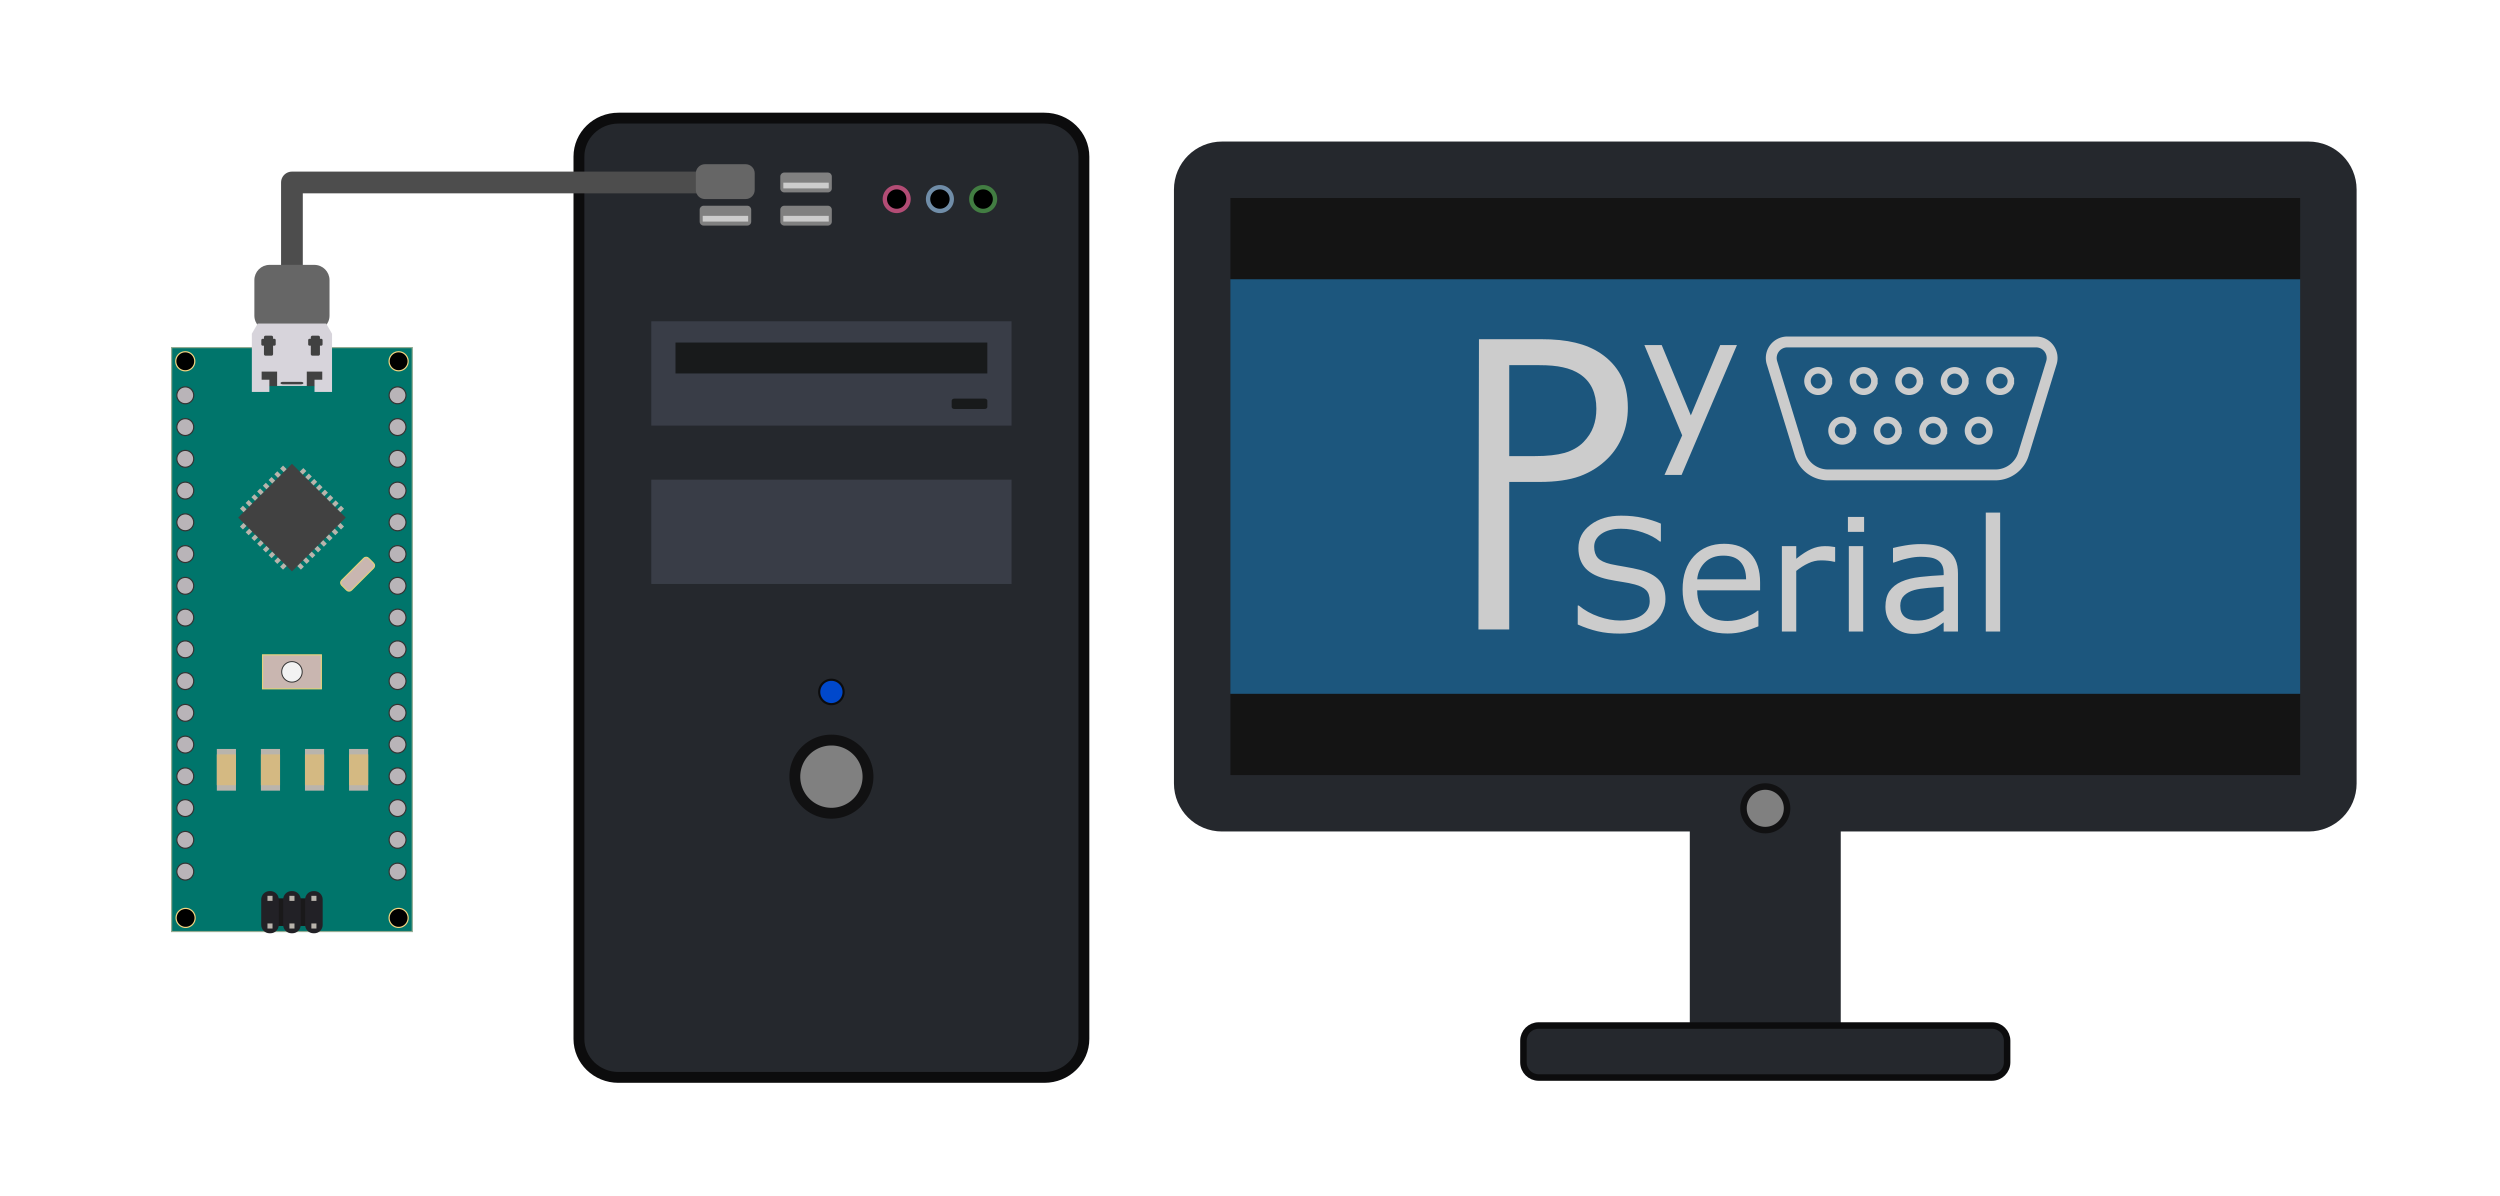 <?xml version="1.0" encoding="UTF-8"?>
<svg version="1.1" viewBox="0 0 1150 550" xmlns="http://www.w3.org/2000/svg">
  <title>PySerial I/O</title>
  <path d="m777.31 369.5h69.433v114.19h-69.433z" style="fill:#25282d;stroke-linejoin:round;stroke-width:23.933"/>
  <path d="m707.8 471.74h208.46c3.885 0 7.013 3.128 7.013 7.013v9.896c0 3.885-3.128 7.013-7.013 7.013h-208.46c-3.885 0-7.013-3.128-7.013-7.013v-9.896c0-3.885 3.128-7.013 7.013-7.013z" style="fill:#25282d;stroke-linejoin:round;stroke-width:3;stroke:#0c0c0d"/>
  <path d="m562.11 78.099h499.84c5.045 0 9.106 2.7 9.106 6.053v279.3c0 3.353-4.061 6.053-9.106 6.053h-499.84c-5.045 0-9.106-2.7-9.106-6.053v-279.3c0-3.353 4.061-6.053 9.106-6.053z" style="fill:#141414"/>
  <path d="m552.23 128.46h519.61v190.69h-519.61z" style="fill:#1c567d;stroke-width:3"/>
  <path d="m562.11 78.099h499.84c5.045 0 9.106 4.061 9.106 9.106v273.19c0 5.045-4.061 9.106-9.106 9.106h-499.84c-5.045 0-9.106-4.061-9.106-9.106v-273.19c0-5.045 4.061-9.106 9.106-9.106z" style="fill:none;stroke-linejoin:round;stroke-width:25.972;stroke:#25282d"/>
  <path d="m822.05 371.83a10.022 10.022 0 0 1-10.022 10.022 10.022 10.022 0 0 1-10.022-10.022 10.022 10.022 0 0 1 10.022-10.022 10.022 10.022 0 0 1 10.022 10.022z" style="fill:#808080;stroke-linejoin:round;stroke-width:3;stroke:#111112"/>
  <path d="m284.52 54.341h195.86c10.09 0 18.213 7.903 18.213 17.72v405.82c0 9.817-8.123 17.72-18.213 17.72h-195.86c-10.09 0-18.213-7.903-18.213-17.72v-405.82c0-9.817 8.123-17.72 18.213-17.72z" style="fill:#25282d;stroke-linejoin:round;stroke-width:5;stroke:#0c0c0d"/>
  <path d="m299.59 220.65h165.72v47.97h-165.72zm0-72.851h165.72v47.97h-165.72z" style="fill:#393d47;stroke-linejoin:round;stroke-width:25.972"/>
  <path d="m399.28 357.26a16.83 16.83 0 0 1-16.83 16.83 16.83 16.83 0 0 1-16.83-16.83 16.83 16.83 0 0 1 16.83-16.83 16.83 16.83 0 0 1 16.83 16.83z" style="fill:#808080;stroke-linejoin:round;stroke-width:5;stroke:#111112"/>
  <path d="m360.75 94.637h20.067c1.009 0 1.821 0.812 1.821 1.821v5.493c0 1.009-0.812 1.821-1.821 1.821h-20.067c-1.009 0-1.821-0.812-1.821-1.821v-5.493c0-1.009 0.812-1.821 1.821-1.821zm0-15.263h20.067c1.009 0 1.821 0.812 1.821 1.821v5.493c0 1.009-0.812 1.821-1.821 1.821h-20.067c-1.009 0-1.821-0.812-1.821-1.821v-5.493c0-1.009 0.812-1.821 1.821-1.821zm-37.081 15.263h20.067c1.009 0 1.821 0.812 1.821 1.821v5.493c0 1.009-0.812 1.821-1.821 1.821h-20.067c-1.009 0-1.821-0.812-1.821-1.821v-5.493c0-1.009 0.812-1.821 1.821-1.821z" style="fill:#808080;stroke-linejoin:round;stroke-width:4.287"/>
  <path d="m457.71 91.574a5.454 5.454 0 0 1-5.454 5.454 5.454 5.454 0 0 1-5.454-5.454 5.454 5.454 0 0 1 5.454-5.454 5.454 5.454 0 0 1 5.454 5.454z" style="stroke-linejoin:round;stroke-width:2;stroke:#427d42"/>
  <path d="m310.73 157.58h143.44v14.203h-143.44zm128.3 25.784h13.885c0.698 0 1.26 0.425 1.26 0.953v2.874c0 0.528-0.562 0.953-1.26 0.953h-13.885c-0.698 0-1.26-0.425-1.26-0.953v-2.874c0-0.528 0.562-0.953 1.26-0.953z" style="fill:#181a1b;stroke-linecap:round;stroke-linejoin:round;stroke-width:5"/>
  <path d="m417.93 91.574a5.454 5.454 0 0 1-5.454 5.454 5.454 5.454 0 0 1-5.454-5.454 5.454 5.454 0 0 1 5.454-5.454 5.454 5.454 0 0 1 5.454 5.454z" style="stroke-linejoin:round;stroke-width:2;stroke:#b34c75"/>
  <path d="m437.82 91.574a5.454 5.454 0 0 1-5.454 5.454 5.454 5.454 0 0 1-5.454-5.454 5.454 5.454 0 0 1 5.454-5.454 5.454 5.454 0 0 1 5.454 5.454z" style="stroke-linejoin:round;stroke-width:2;stroke:#708da8"/>
  <path d="m323.25 99.291h20.9v2.634h-20.9zm37.081 0h20.9v2.634h-20.9zm0-15.263h20.9v2.634h-20.9z" style="fill:#cccccc;stroke-linecap:round;stroke-linejoin:round;stroke-width:2.817"/>
  <path d="m388.06 318.3a5.61 5.61 0 0 1-5.61 5.61 5.61 5.61 0 0 1-5.61-5.61 5.61 5.61 0 0 1 5.61-5.61 5.61 5.61 0 0 1 5.61 5.61z" style="fill:#0048cc;stroke-linecap:round;stroke-linejoin:round;stroke:#0c0c0d"/>
  <path d="m321.84 83.942h-187.55c-1e-5 0.713 9e-5 45.481 9e-5 45.481" style="fill:none;stroke-linecap:round;stroke-linejoin:round;stroke-width:10;stroke:#4d4d4d"/>
  <path d="m124.02 121.84h20.551c3.885 0 7.013 3.128 7.013 7.013v16.32c0 3.885-3.128 7.013-7.013 7.013h-20.551c-3.885 0-7.013-3.128-7.013-7.013v-16.32c0-3.885 3.128-7.013 7.013-7.013z" style="fill:#666666;stroke-linecap:round;stroke-linejoin:round;stroke-width:10"/>
  <path d="m324.29 75.533h18.672c2.331 0 4.207 1.877 4.207 4.207v7.626c0 2.331-1.877 4.207-4.207 4.207h-18.672c-2.331 0-4.207-1.877-4.207-4.207v-7.626c0-2.331 1.877-4.207 4.207-4.207z" style="fill:#666666;stroke-linecap:round;stroke-linejoin:round;stroke-width:7.743"/>
  <path d="m78.942 159.89h110.71v268.63h-110.71z" style="fill:#00756b;stroke-linecap:round;stroke-width:.554;stroke:#93ac93"/>
  <path d="m118.56 148.83-1.363 2.344-1.348 2.319v26.803h8.065v-2.768h20.762v2.768h8.065l-1e-3 -26.759c-0.451-0.791-0.909-1.582-1.362-2.372l-1.348-2.352z" style="fill:#d7d4db"/>
  <path d="m148.24 170.94v3.746h-3.561v2.904h-3.561v-6.649h3.561zm-27.889-3e-3v3.746h3.561v2.904h3.561v-6.649h-3.561zm9.715 4.726h8.453c0.582 0 1.05 0.249 1.05 0.558s-0.468 0.558-1.05 0.558h-8.453c-0.582 0-1.05-0.249-1.05-0.558s0.468-0.558 1.05-0.558z" style="fill:#414141"/>
  <path d="m143.67 154.42c-0.388 0-0.699 0.313-0.699 0.701v0.717h-0.617c-0.329 0-0.594 0.266-0.594 0.596v1.986c0 0.329 0.264 0.596 0.594 0.596h0.617v3.893c0 0.388 0.311 0.701 0.699 0.701h2.801c0.388 0 0.701-0.313 0.701-0.701v-3.893h0.615c0.329 0 0.596-0.266 0.596-0.596v-1.986c0-0.329-0.266-0.596-0.596-0.596h-0.615v-0.717c0-0.388-0.313-0.701-0.701-0.701zm-21.553 0c-0.388 0-0.699 0.313-0.699 0.701v0.717h-0.617c-0.329 0-0.594 0.266-0.594 0.596v1.986c0 0.329 0.264 0.596 0.594 0.596h0.617v3.893c0 0.388 0.311 0.701 0.699 0.701h2.801c0.388 0 0.699-0.313 0.699-0.701v-3.893h0.617c0.329 0 0.594-0.266 0.594-0.596v-1.986c0-0.329-0.264-0.596-0.594-0.596h-0.617v-0.717c0-0.388-0.311-0.701-0.699-0.701z" style="fill:#414141;stroke-width:.55"/>
  <path d="m89.768 422.24a4.379 4.379 0 0 1-4.379 4.379 4.379 4.379 0 0 1-4.379-4.379 4.379 4.379 0 0 1 4.379-4.379 4.379 4.379 0 0 1 4.379 4.379zm97.977 0a4.379 4.379 0 0 1-4.379 4.379 4.379 4.379 0 0 1-4.379-4.379 4.379 4.379 0 0 1 4.379-4.379 4.379 4.379 0 0 1 4.379 4.379zm0-256.05a4.379 4.379 0 0 1-4.379 4.379 4.379 4.379 0 0 1-4.379-4.379 4.379 4.379 0 0 1 4.379-4.379 4.379 4.379 0 0 1 4.379 4.379zm-98.142 0a4.379 4.379 0 0 1-4.379 4.379 4.379 4.379 0 0 1-4.379-4.379 4.379 4.379 0 0 1 4.379-4.379 4.379 4.379 0 0 1 4.379 4.379z" style="stroke-linecap:round;stroke-width:.554;stroke:#f3d581"/>
  <path d="m120.78 301.25h27.036v15.612h-27.036zm36.395-34.278 10.165-10.165c0.609-0.609 1.589-0.609 2.197 0l2.28 2.28c0.609 0.609 0.609 1.589 0 2.197l-10.165 10.165c-0.609 0.609-1.589 0.609-2.197 0l-2.28-2.28c-0.609-0.609-0.609-1.589 0-2.197z" style="fill:#c9b6b0;stroke-linecap:round;stroke-width:.554;stroke:#e3d17e"/>
  <path d="m139.01 309.06a4.712 4.712 0 0 1-4.712 4.712 4.712 4.712 0 0 1-4.712-4.712 4.712 4.712 0 0 1 4.712-4.712 4.712 4.712 0 0 1 4.712 4.712z" style="fill:#f2f2f2;stroke-linecap:round;stroke-width:.462;stroke:#333333"/>
  <path d="m160.56 344.52h8.8v19.184h-8.8zm-20.272 0h8.8v19.184h-8.8zm-20.272 0h8.8v19.184h-8.8zm-20.272 0h8.8v19.184h-8.8z" style="fill:#b9b4ac;stroke-linecap:round;stroke-width:1.137"/>
  <path d="m160.56 347.02h8.8v14.171h-8.8zm-20.272 0h8.8v14.171h-8.8zm-20.272 0h8.8v14.171h-8.8zm-20.272 0h8.8v14.171h-8.8z" style="fill:#d4b982;stroke-linecap:round;stroke-width:.977"/>
  <path d="m124.2 413.24h20.197v12.712h-20.197z" style="fill:#1a191a;stroke-linecap:round;stroke-width:.462"/>
  <path d="m144.24 409.89h0.31c2.152 0 3.884 1.732 3.884 3.884v11.656c0 2.152-1.732 3.884-3.884 3.884h-0.31c-2.152 0-3.884-1.732-3.884-3.884v-11.656c0-2.152 1.732-3.884 3.884-3.884zm-10.098 0h0.31c2.152 0 3.884 1.732 3.884 3.884v11.656c0 2.152-1.732 3.884-3.884 3.884h-0.31c-2.152 0-3.884-1.732-3.884-3.884v-11.656c0-2.152 1.732-3.884 3.884-3.884zm-10.098 0h0.31c2.152 0 3.884 1.732 3.884 3.884v11.656c0 2.152-1.732 3.884-3.884 3.884h-0.31c-2.152 0-3.884-1.732-3.884-3.884v-11.656c0-2.152 1.732-3.884 3.884-3.884z" style="fill:#222126;stroke-linecap:round;stroke-width:.554"/>
  <path d="m143.23 412.08h2.33v2.33h-2.33zm-10.098 0h2.33v2.33h-2.33zm-10.098 0h2.33v2.33h-2.33zm20.197 12.712h2.33v2.33h-2.33zm-10.098 0h2.33v2.33h-2.33zm-10.098 0h2.33v2.33h-2.33z" style="fill:#b9b4ac;stroke-linecap:round;stroke-width:.936"/>
  <path d="m186.76 400.94a3.884 3.884 0 0 1-3.884 3.884 3.884 3.884 0 0 1-3.884-3.884 3.884 3.884 0 0 1 3.884-3.884 3.884 3.884 0 0 1 3.884 3.884zm0-14.606a3.884 3.884 0 0 1-3.884 3.884 3.884 3.884 0 0 1-3.884-3.884 3.884 3.884 0 0 1 3.884-3.884 3.884 3.884 0 0 1 3.884 3.884zm0-14.606a3.884 3.884 0 0 1-3.884 3.884 3.884 3.884 0 0 1-3.884-3.884 3.884 3.884 0 0 1 3.884-3.884 3.884 3.884 0 0 1 3.884 3.884zm0-14.606a3.884 3.884 0 0 1-3.884 3.884 3.884 3.884 0 0 1-3.884-3.884 3.884 3.884 0 0 1 3.884-3.884 3.884 3.884 0 0 1 3.884 3.884zm0-14.606a3.884 3.884 0 0 1-3.884 3.884 3.884 3.884 0 0 1-3.884-3.884 3.884 3.884 0 0 1 3.884-3.884 3.884 3.884 0 0 1 3.884 3.884zm0-14.606a3.884 3.884 0 0 1-3.884 3.884 3.884 3.884 0 0 1-3.884-3.884 3.884 3.884 0 0 1 3.884-3.884 3.884 3.884 0 0 1 3.884 3.884zm0-14.606a3.884 3.884 0 0 1-3.884 3.884 3.884 3.884 0 0 1-3.884-3.884 3.884 3.884 0 0 1 3.884-3.884 3.884 3.884 0 0 1 3.884 3.884zm0-14.606a3.884 3.884 0 0 1-3.884 3.884 3.884 3.884 0 0 1-3.884-3.884 3.884 3.884 0 0 1 3.884-3.884 3.884 3.884 0 0 1 3.884 3.884zm0-14.606a3.884 3.884 0 0 1-3.884 3.884 3.884 3.884 0 0 1-3.884-3.884 3.884 3.884 0 0 1 3.884-3.884 3.884 3.884 0 0 1 3.884 3.884zm0-14.606a3.884 3.884 0 0 1-3.884 3.884 3.884 3.884 0 0 1-3.884-3.884 3.884 3.884 0 0 1 3.884-3.884 3.884 3.884 0 0 1 3.884 3.884zm0-14.606a3.884 3.884 0 0 1-3.884 3.884 3.884 3.884 0 0 1-3.884-3.884 3.884 3.884 0 0 1 3.884-3.884 3.884 3.884 0 0 1 3.884 3.884zm0-14.606a3.884 3.884 0 0 1-3.884 3.884 3.884 3.884 0 0 1-3.884-3.884 3.884 3.884 0 0 1 3.884-3.884 3.884 3.884 0 0 1 3.884 3.884zm0-14.606a3.884 3.884 0 0 1-3.884 3.884 3.884 3.884 0 0 1-3.884-3.884 3.884 3.884 0 0 1 3.884-3.884 3.884 3.884 0 0 1 3.884 3.884zm0-14.606a3.884 3.884 0 0 1-3.884 3.884 3.884 3.884 0 0 1-3.884-3.884 3.884 3.884 0 0 1 3.884-3.884 3.884 3.884 0 0 1 3.884 3.884zm0-14.606a3.884 3.884 0 0 1-3.884 3.884 3.884 3.884 0 0 1-3.884-3.884 3.884 3.884 0 0 1 3.884-3.884 3.884 3.884 0 0 1 3.884 3.884zm0-14.606a3.884 3.884 0 0 1-3.884 3.884 3.884 3.884 0 0 1-3.884-3.884 3.884 3.884 0 0 1 3.884-3.884 3.884 3.884 0 0 1 3.884 3.884zm-97.647 219.09a3.884 3.884 0 0 1-3.884 3.884 3.884 3.884 0 0 1-3.884-3.884 3.884 3.884 0 0 1 3.884-3.884 3.884 3.884 0 0 1 3.884 3.884zm0-14.606a3.884 3.884 0 0 1-3.884 3.884 3.884 3.884 0 0 1-3.884-3.884 3.884 3.884 0 0 1 3.884-3.884 3.884 3.884 0 0 1 3.884 3.884zm0-14.606a3.884 3.884 0 0 1-3.884 3.884 3.884 3.884 0 0 1-3.884-3.884 3.884 3.884 0 0 1 3.884-3.884 3.884 3.884 0 0 1 3.884 3.884zm0-14.606a3.884 3.884 0 0 1-3.884 3.884 3.884 3.884 0 0 1-3.884-3.884 3.884 3.884 0 0 1 3.884-3.884 3.884 3.884 0 0 1 3.884 3.884zm0-14.606a3.884 3.884 0 0 1-3.884 3.884 3.884 3.884 0 0 1-3.884-3.884 3.884 3.884 0 0 1 3.884-3.884 3.884 3.884 0 0 1 3.884 3.884zm0-14.606a3.884 3.884 0 0 1-3.884 3.884 3.884 3.884 0 0 1-3.884-3.884 3.884 3.884 0 0 1 3.884-3.884 3.884 3.884 0 0 1 3.884 3.884zm0-14.606a3.884 3.884 0 0 1-3.884 3.884 3.884 3.884 0 0 1-3.884-3.884 3.884 3.884 0 0 1 3.884-3.884 3.884 3.884 0 0 1 3.884 3.884zm0-14.606a3.884 3.884 0 0 1-3.884 3.884 3.884 3.884 0 0 1-3.884-3.884 3.884 3.884 0 0 1 3.884-3.884 3.884 3.884 0 0 1 3.884 3.884zm0-14.606a3.884 3.884 0 0 1-3.884 3.884 3.884 3.884 0 0 1-3.884-3.884 3.884 3.884 0 0 1 3.884-3.884 3.884 3.884 0 0 1 3.884 3.884zm0-14.606a3.884 3.884 0 0 1-3.884 3.884 3.884 3.884 0 0 1-3.884-3.884 3.884 3.884 0 0 1 3.884-3.884 3.884 3.884 0 0 1 3.884 3.884zm0-14.606a3.884 3.884 0 0 1-3.884 3.884 3.884 3.884 0 0 1-3.884-3.884 3.884 3.884 0 0 1 3.884-3.884 3.884 3.884 0 0 1 3.884 3.884zm0-14.606a3.884 3.884 0 0 1-3.884 3.884 3.884 3.884 0 0 1-3.884-3.884 3.884 3.884 0 0 1 3.884-3.884 3.884 3.884 0 0 1 3.884 3.884zm0-14.606a3.884 3.884 0 0 1-3.884 3.884 3.884 3.884 0 0 1-3.884-3.884 3.884 3.884 0 0 1 3.884-3.884 3.884 3.884 0 0 1 3.884 3.884zm0-14.606a3.884 3.884 0 0 1-3.884 3.884 3.884 3.884 0 0 1-3.884-3.884 3.884 3.884 0 0 1 3.884-3.884 3.884 3.884 0 0 1 3.884 3.884zm0-14.606a3.884 3.884 0 0 1-3.884 3.884 3.884 3.884 0 0 1-3.884-3.884 3.884 3.884 0 0 1 3.884-3.884 3.884 3.884 0 0 1 3.884 3.884zm0-14.606a3.884 3.884 0 0 1-3.884 3.884 3.884 3.884 0 0 1-3.884-3.884 3.884 3.884 0 0 1 3.884-3.884 3.884 3.884 0 0 1 3.884 3.884z" style="fill:#b9b4b8;stroke-linecap:round;stroke-width:.554;stroke:#333333"/>
  <path d="m159.05 238.1-24.751 24.751-24.751-24.751 24.751-24.751z" style="fill:#414141;stroke-linecap:round;stroke-width:.554"/>
  <path d="m112.01 240.56 1.373 1.373-1.648 1.648-1.373-1.373zm2.637 2.637 1.373 1.373-1.648 1.648-1.373-1.373zm2.637 2.637 1.373 1.373-1.648 1.648-1.373-1.373zm2.637 2.637 1.373 1.373-1.648 1.648-1.373-1.373zm2.637 2.637 1.373 1.373-1.648 1.648-1.373-1.373zm2.637 2.637 1.373 1.373-1.648 1.648-1.373-1.373zm2.637 2.637 1.373 1.373-1.648 1.648-1.373-1.373zm2.637 2.637 1.373 1.373-1.648 1.648-1.373-1.373zm9.068-43.73 1.373 1.373-1.648 1.648-1.373-1.373zm2.523 2.523 1.373 1.373-1.648 1.648-1.373-1.373zm2.468 2.468 1.373 1.373-1.648 1.648-1.373-1.373zm2.468 2.468 1.373 1.373-1.648 1.648-1.373-1.373zm2.468 2.468 1.373 1.373-1.648 1.648-1.373-1.373zm2.468 2.468 1.373 1.373-1.648 1.648-1.373-1.373zm2.468 2.468 1.373 1.373-1.648 1.648-1.373-1.373zm-14.616 30.515-1.373 1.373-1.648-1.648 1.373-1.373zm2.637-2.637-1.373 1.373-1.648-1.648 1.373-1.373zm2.637-2.637-1.373 1.373-1.648-1.648 1.373-1.373zm2.637-2.637-1.373 1.373-1.648-1.648 1.373-1.373zm2.637-2.637-1.373 1.373-1.648-1.648 1.373-1.373zm2.637-2.637-1.373 1.373-1.648-1.648 1.373-1.373zm2.637-2.637-1.373 1.373-1.648-1.648 1.373-1.373zm1.264-12.226 1.373 1.373-1.648 1.648-1.373-1.373zm1.373 9.589-1.373 1.373-1.648-1.648 1.373-1.373zm-42.22-10.578-1.373 1.373-1.648-1.648 1.373-1.373zm2.637-2.637-1.373 1.373-1.648-1.648 1.373-1.373zm2.637-2.637-1.373 1.373-1.648-1.648 1.373-1.373zm2.637-2.637-1.373 1.373-1.648-1.648 1.373-1.373zm2.637-2.637-1.373 1.373-1.648-1.648 1.373-1.373zm2.637-2.637-1.373 1.373-1.648-1.648 1.373-1.373zm-15.821 15.821-1.373 1.373-1.648-1.648 1.373-1.373zm18.457-18.457-1.373 1.373-1.648-1.648 1.373-1.373z" style="fill:#b9b4ac;stroke-linecap:round;stroke-width:.599"/>
  <path d="m920.07 290.5h-6.609v-54.703h6.609zm-19.406 0h-6.574v-4.184q-0.879 0.598-2.391 1.688-1.477 1.055-2.883 1.688-1.652 0.809-3.797 1.336-2.144 0.562-5.027 0.562-5.309 0-9-3.516-3.691-3.516-3.691-8.965 0-4.465 1.898-7.207 1.934-2.777 5.484-4.359 3.586-1.582 8.613-2.144 5.027-0.562 10.793-0.844v-1.02q0-2.25-0.809-3.727-0.773-1.477-2.25-2.32-1.406-0.809-3.375-1.09t-4.113-0.281q-2.602 0-5.801 0.703-3.199 0.668-6.609 1.969h-0.352v-6.715q1.934-0.527 5.59-1.16 3.656-0.633 7.207-0.633 4.148 0 7.207 0.703 3.094 0.668 5.344 2.32 2.215 1.617 3.375 4.184 1.16 2.566 1.16 6.363zm-6.574-9.668v-10.934q-3.023 0.176-7.137 0.527-4.078 0.352-6.469 1.02-2.848 0.809-4.606 2.531-1.758 1.688-1.758 4.676 0 3.375 2.039 5.098 2.039 1.688 6.223 1.688 3.481 0 6.363-1.336 2.883-1.371 5.344-3.269zm-36.598-36.176h-7.453v-6.856h7.453zm-0.422 45.844h-6.609v-39.27h6.609zm-12.902-32.062h-0.352q-1.477-0.352-2.883-0.492-1.371-0.176-3.269-0.176-3.059 0-5.906 1.371-2.848 1.336-5.484 3.481v27.879h-6.609v-39.27h6.609v5.801q3.938-3.164 6.926-4.465 3.023-1.336 6.152-1.336 1.723 0 2.496 0.105 0.773 0.07 2.32 0.316zm-34.523 13.113h-28.934q0 3.621 1.09 6.328 1.09 2.672 2.988 4.394 1.828 1.688 4.324 2.531 2.531 0.844 5.555 0.844 4.008 0 8.051-1.582 4.078-1.617 5.801-3.164h0.352v7.207q-3.34 1.406-6.82 2.356t-7.312 0.949q-9.773 0-15.258-5.273-5.484-5.309-5.484-15.047 0-9.633 5.238-15.293 5.273-5.66 13.852-5.66 7.945 0 12.234 4.641 4.324 4.641 4.324 13.184zm-6.434-5.062q-0.035-5.203-2.637-8.051-2.566-2.848-7.84-2.848-5.309 0-8.473 3.129-3.129 3.129-3.551 7.769zm-37.09 9.07q0 3.059-1.441 6.047-1.406 2.988-3.973 5.062-2.812 2.25-6.574 3.516-3.727 1.266-9 1.266-5.66 0-10.195-1.055-4.5-1.055-9.176-3.129v-8.719h0.492q3.973 3.305 9.176 5.098 5.203 1.793 9.773 1.793 6.469 0 10.055-2.426 3.621-2.426 3.621-6.469 0-3.481-1.723-5.133-1.688-1.652-5.168-2.566-2.637-0.703-5.731-1.16-3.059-0.457-6.504-1.16-6.961-1.477-10.336-5.027-3.34-3.586-3.34-9.316 0-6.574 5.555-10.758 5.555-4.219 14.098-4.219 5.519 0 10.125 1.055 4.606 1.055 8.156 2.602v8.227h-0.492q-2.988-2.531-7.875-4.184-4.852-1.688-9.949-1.688-5.59 0-9 2.32-3.375 2.32-3.375 5.977 0 3.269 1.688 5.133 1.688 1.863 5.941 2.848 2.25 0.492 6.398 1.195 4.148 0.703 7.031 1.441 5.836 1.547 8.789 4.676 2.953 3.129 2.953 8.754zm32.878-116.82-25.469 59.727h-7.852l8.125-18.203-17.383-41.523h7.969l13.398 32.344 13.516-32.344zm-50.186 28.921c0 4.641-0.82 8.953-2.461 12.938-1.594 3.938-3.844 7.359-6.75 10.266-3.609 3.609-7.875 6.328-12.797 8.156-4.922 1.781-11.133 2.672-18.633 2.672h-13.922v67.872h-14.162l0.24-133.54h28.406c6.281 0 11.602 0.539 15.961 1.617 4.359 1.031 8.227 2.672 11.602 4.922 3.984 2.672 7.055 6 9.211 9.984 2.203 3.984 3.305 9.023 3.305 15.117zm-14.484 0.352c0-3.609-0.633-6.75-1.898-9.422-1.266-2.672-3.188-4.852-5.766-6.539-2.25-1.453-4.828-2.484-7.734-3.094-2.859-0.656-6.492-0.984-10.898-0.984h-13.781v41.836h11.742c5.625 0 10.195-0.492 13.711-1.477 3.516-1.031 6.375-2.648 8.578-4.852 2.203-2.25 3.75-4.617 4.641-7.102 0.938-2.484 1.406-5.273 1.406-8.367z" style="fill:#cccccc;font-family:Verdana;font-size:72px;line-height:2;stroke-width:5;text-align:center;text-anchor:middle"/>
  <path d="m822.17 157.3h114.41a7.396 7.396 0 0 1 7.072 9.562l-12.872 42.037a13.52 13.52 0 0 1-12.928 9.562h-76.95a13.52 13.52 0 0 1-12.928-9.562l-12.872-42.037a7.396 7.396 0 0 1 7.072-9.562z" style="fill:none;stroke-width:5;stroke:#cccccc"/>
  <path d="m915.14 198.12a4.93 4.93 0 0 1-4.93 4.93 4.93 4.93 0 0 1-4.93-4.93 4.93 4.93 0 0 1 4.93-4.93 4.93 4.93 0 0 1 4.93 4.93zm-20.924 0a4.93 4.93 0 0 1-4.93 4.93 4.93 4.93 0 0 1-4.93-4.93 4.93 4.93 0 0 1 4.93-4.93 4.93 4.93 0 0 1 4.93 4.93zm-20.924 0a4.93 4.93 0 0 1-4.93 4.93 4.93 4.93 0 0 1-4.93-4.93 4.93 4.93 0 0 1 4.93-4.93 4.93 4.93 0 0 1 4.93 4.93zm-20.924 0a4.93 4.93 0 0 1-4.93 4.93 4.93 4.93 0 0 1-4.93-4.93 4.93 4.93 0 0 1 4.93-4.93 4.93 4.93 0 0 1 4.93 4.93zm72.631-22.838a4.93 4.93 0 0 1-4.93 4.93 4.93 4.93 0 0 1-4.93-4.93 4.93 4.93 0 0 1 4.93-4.93 4.93 4.93 0 0 1 4.93 4.93zm-20.924 0a4.93 4.93 0 0 1-4.93 4.93 4.93 4.93 0 0 1-4.93-4.93 4.93 4.93 0 0 1 4.93-4.93 4.93 4.93 0 0 1 4.93 4.93zm-20.924 0a4.93 4.93 0 0 1-4.93 4.93 4.93 4.93 0 0 1-4.93-4.93 4.93 4.93 0 0 1 4.93-4.93 4.93 4.93 0 0 1 4.93 4.93zm-20.924 0a4.93 4.93 0 0 1-4.93 4.93 4.93 4.93 0 0 1-4.93-4.93 4.93 4.93 0 0 1 4.93-4.93 4.93 4.93 0 0 1 4.93 4.93zm-20.924 0a4.93 4.93 0 0 1-4.93 4.93 4.93 4.93 0 0 1-4.93-4.93 4.93 4.93 0 0 1 4.93-4.93 4.93 4.93 0 0 1 4.93 4.93z" style="fill:none;stroke-width:3;stroke:#cccccc"/>
</svg>
